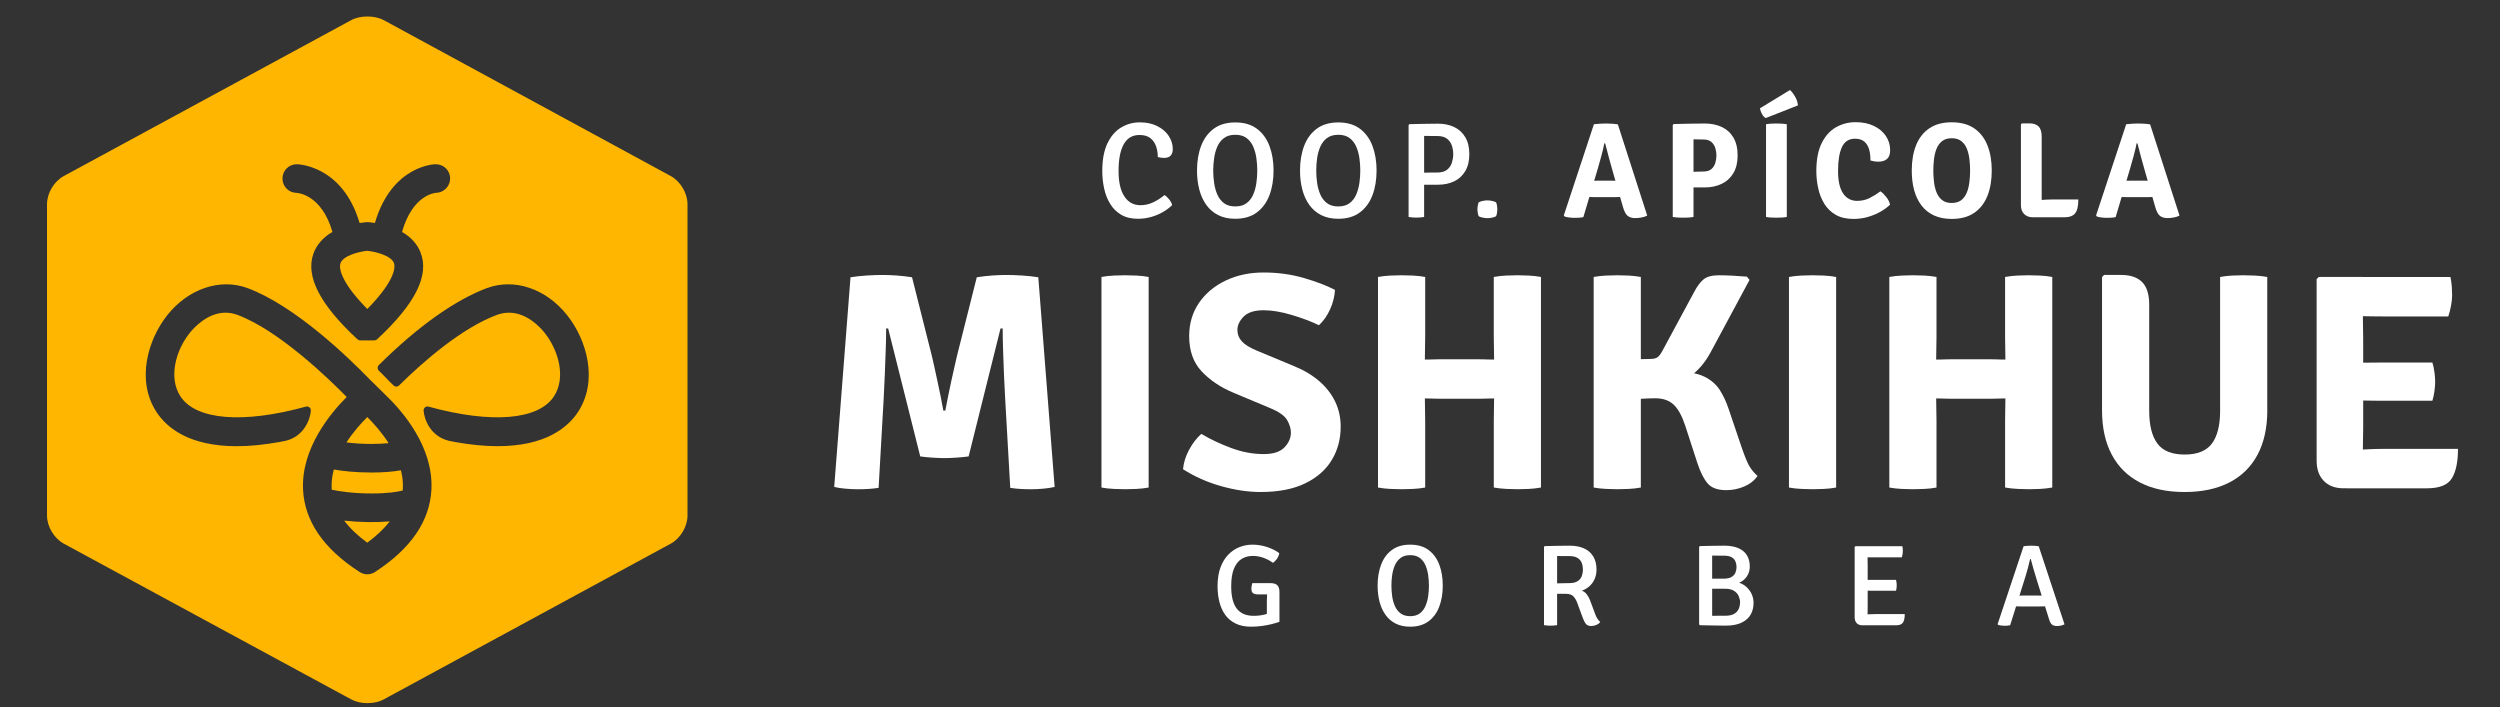 <?xml version="1.0" encoding="utf-8"?>
<!-- Generator: Adobe Illustrator 16.0.0, SVG Export Plug-In . SVG Version: 6.00 Build 0)  -->
<!DOCTYPE svg PUBLIC "-//W3C//DTD SVG 1.1//EN" "http://www.w3.org/Graphics/SVG/1.1/DTD/svg11.dtd">
<svg version="1.1" id="Capa_1" xmlns="http://www.w3.org/2000/svg" xmlns:xlink="http://www.w3.org/1999/xlink" x="0px" y="0px"
	 width="205px" height="58px" viewBox="0 0 205 58" enable-background="new 0 0 205 58" xml:space="preserve">
<rect x="0" y="0" width="205" height="58" fill="#333333" stroke="none"/>
<g>
	<path fill="#FFB600" d="M28.41,36.277c0.645,0.084,1.33,0.125,2.042,0.125c0.541,0,1.014-0.021,1.415-0.065
		c-0.557-0.869-1.216-1.607-1.749-2.139C29.654,34.659,28.985,35.391,28.41,36.277z M27.375,38.498
		c-0.148,0.546-0.205,1.054-0.178,1.547c0,0.037,0.002,0.075,0.006,0.112c0.637,0.133,1.764,0.307,3.269,0.307
		c1.336,0,2.126-0.132,2.546-0.241c0.008-0.061,0.012-0.122,0.016-0.182c0.026-0.471-0.028-0.968-0.157-1.477
		c-0.686,0.122-1.497,0.183-2.424,0.183C29.112,38.747,28.074,38.623,27.375,38.498z M28.224,42.692
		c0.466,0.621,1.101,1.227,1.89,1.809c0.762-0.559,1.379-1.145,1.848-1.747C30.773,42.852,29.428,42.826,28.224,42.692z
		 M55.004,14.437L31.451,1.643c-0.728-0.387-1.916-0.389-2.646,0.006L5.223,14.441c-0.793,0.431-1.368,1.4-1.368,2.303v25.528
		c0,0.901,0.573,1.869,1.37,2.304l23.582,12.778c0.367,0.197,0.822,0.303,1.326,0.303c0.499,0,0.959-0.104,1.326-0.303
		l23.549-12.778c0.791-0.432,1.367-1.402,1.367-2.302v-25.53C56.375,15.845,55.801,14.875,55.004,14.437z M24.328,13.467
		c0.064,0,3.751,0.056,5.158,4.816c0.238-0.032,0.421-0.05,0.508-0.059c0.01-0.001,0.114-0.011,0.124-0.011
		c0.038,0,0.284,0.014,0.625,0.069c1.393-4.76,4.939-4.816,4.975-4.816h0.002c0.668,0,1.181,0.507,1.191,1.152
		c0.011,0.638-0.501,1.175-1.144,1.194c-0.074,0.004-1.926,0.129-2.8,3.209c0.737,0.424,1.248,0.99,1.521,1.686
		c0.734,1.879-0.432,4.208-3.568,7.118c-0.06,0.056-0.137,0.086-0.219,0.086H29.53c-0.079,0-0.157-0.03-0.216-0.086
		c-3.092-2.864-4.271-5.166-3.613-7.032c0.268-0.732,0.789-1.328,1.559-1.775c-0.889-3.089-2.875-3.203-2.961-3.205
		c-0.309-0.007-0.602-0.135-0.815-0.361c-0.216-0.227-0.329-0.523-0.321-0.838C23.17,13.984,23.695,13.467,24.328,13.467z
		 M35.376,40.158c-0.132,2.561-1.676,4.82-4.589,6.721c-0.183,0.136-0.427,0.215-0.67,0.215c-0.229,0-0.457-0.072-0.664-0.213
		c-2.926-1.893-4.477-4.155-4.602-6.724c-0.168-3.404,2.285-6.314,3.58-7.603c-1.479-1.51-5.555-5.454-8.939-6.726
		c-0.333-0.126-0.67-0.188-1.003-0.188c-1.491,0-2.618,1.267-2.927,1.656c-1.147,1.425-1.773,3.674-0.76,5.215
		c1.276,1.933,5.129,2.249,10.287,0.831c0.102-0.027,0.207-0.005,0.285,0.061c0.081,0.065,0.123,0.166,0.116,0.27
		c-0.05,0.7-0.548,2.119-2.089,2.478l-0.209,0.039c-0.002,0.001-0.078,0.015-0.08,0.016c-0.061,0.011-0.123,0.021-0.182,0.038
		c-1.303,0.231-2.472,0.346-3.503,0.346c-3.926,0-5.747-1.518-6.583-2.787c-1.699-2.579-0.734-5.938,0.879-7.968
		c1.742-2.176,4.346-3.047,6.598-2.203c3.906,1.469,8.268,5.695,9.994,7.477c0.009,0.006,0.017,0.015,0.023,0.022l1.224,1.204
		C33.063,33.761,35.555,36.681,35.376,40.158z M47.385,33.8c-0.845,1.271-2.674,2.787-6.591,2.787c-1.039,0-2.205-0.114-3.47-0.338
		c-0.08-0.022-0.127-0.028-0.17-0.037c-0.134-0.022-0.223-0.041-0.313-0.059c-1.556-0.359-2.056-1.78-2.105-2.479
		c-0.01-0.104,0.033-0.205,0.114-0.271s0.187-0.089,0.286-0.061c5.159,1.418,9.007,1.103,10.282-0.831
		c1.014-1.533,0.388-3.783-0.753-5.215c-0.398-0.498-1.482-1.656-2.929-1.656c-0.336,0-0.675,0.064-1.011,0.188
		c-2.859,1.079-5.931,3.739-8.005,5.78c-0.122,0.119-0.317,0.123-0.44,0.006c-0.229-0.211-0.437-0.426-0.641-0.641
		c-0.188-0.195-0.373-0.388-0.572-0.573c-0.064-0.059-0.098-0.143-0.102-0.229c-0.002-0.086,0.031-0.17,0.094-0.231
		c3.168-3.142,6.227-5.324,8.846-6.309c2.257-0.844,4.859,0.027,6.592,2.203C48.118,27.863,49.084,31.223,47.385,33.8z
		 M32.311,21.582c-0.227-0.632-1.559-0.954-2.193-1.015c-0.637,0.057-1.969,0.374-2.203,1.025c-0.067,0.188-0.268,1.238,2.204,3.747
		C32.584,22.832,32.379,21.773,32.311,21.582z"/>
	<g>
		<g>
			<path fill="#FFFFFF" d="M69.742,22.736c0.406-0.066,0.852-0.115,1.341-0.145c0.487-0.03,0.909-0.044,1.263-0.044
				c0.346,0,0.736,0.014,1.17,0.044c0.436,0.03,0.857,0.078,1.271,0.145l1.618,6.422c0.043,0.16,0.103,0.426,0.183,0.796
				c0.081,0.371,0.171,0.785,0.271,1.245c0.102,0.459,0.197,0.91,0.284,1.353c0.09,0.442,0.159,0.815,0.211,1.118h0.162
				c0.053-0.303,0.123-0.676,0.217-1.118c0.092-0.442,0.186-0.894,0.283-1.353c0.098-0.46,0.189-0.874,0.279-1.245
				c0.088-0.371,0.148-0.636,0.183-0.796l1.618-6.422c0.412-0.066,0.835-0.115,1.27-0.145c0.435-0.03,0.824-0.044,1.169-0.044
				s0.763,0.014,1.251,0.044c0.488,0.03,0.941,0.078,1.354,0.145l1.34,17.192c-0.277,0.067-0.596,0.116-0.955,0.145
				c-0.357,0.03-0.692,0.045-1.004,0.045c-0.287,0-0.572-0.009-0.854-0.025c-0.282-0.018-0.558-0.046-0.827-0.089l-0.418-7.344
				c-0.033-0.581-0.064-1.211-0.094-1.89s-0.055-1.353-0.075-2.022c-0.022-0.67-0.033-1.275-0.033-1.814h-0.177l-2.615,10.492
				c-0.288,0.042-0.625,0.076-1.012,0.101c-0.388,0.025-0.717,0.037-0.986,0.037c-0.252,0-0.574-0.012-0.961-0.037
				c-0.388-0.024-0.725-0.059-1.01-0.101l-2.631-10.492h-0.164c0,0.54-0.012,1.145-0.038,1.814c-0.024,0.669-0.05,1.343-0.075,2.022
				s-0.055,1.309-0.089,1.89l-0.416,7.344c-0.279,0.043-0.558,0.071-0.834,0.089c-0.279,0.017-0.565,0.025-0.86,0.025
				c-0.311,0-0.646-0.015-1.006-0.045c-0.357-0.028-0.672-0.077-0.941-0.145L69.742,22.736z"/>
			<path fill="#FFFFFF" d="M90.32,22.711c0.304-0.059,0.643-0.097,1.018-0.115c0.375-0.016,0.681-0.024,0.916-0.024
				c0.262,0,0.572,0.008,0.931,0.024c0.356,0.018,0.692,0.056,1.004,0.115v17.266c-0.312,0.06-0.647,0.097-1.004,0.114
				c-0.358,0.017-0.669,0.025-0.931,0.025c-0.235,0-0.541-0.009-0.916-0.025c-0.375-0.018-0.714-0.055-1.018-0.114V22.711z"/>
			<path fill="#FFFFFF" d="M97.008,38.474c0.05-0.547,0.221-1.087,0.512-1.618c0.29-0.53,0.622-0.956,0.992-1.276
				c0.716,0.43,1.525,0.813,2.427,1.149c0.901,0.339,1.798,0.506,2.691,0.506c0.775,0,1.34-0.183,1.695-0.55
				c0.354-0.366,0.529-0.772,0.529-1.219c0-0.321-0.103-0.659-0.309-1.019c-0.207-0.357-0.668-0.684-1.385-0.979l-3.046-1.277
				c-1.045-0.439-1.906-1.02-2.584-1.744c-0.679-0.725-1.018-1.686-1.018-2.883c0-1.036,0.269-1.946,0.807-2.729
				c0.541-0.784,1.272-1.395,2.194-1.833c0.923-0.438,1.953-0.657,3.092-0.657c1.179,0,2.287,0.152,3.323,0.455
				c1.038,0.303,1.884,0.628,2.541,0.973c-0.034,0.548-0.168,1.081-0.405,1.6c-0.235,0.518-0.538,0.95-0.91,1.295
				c-0.647-0.312-1.398-0.594-2.249-0.847c-0.851-0.253-1.614-0.38-2.289-0.38c-0.749,0-1.295,0.173-1.636,0.519
				c-0.341,0.346-0.513,0.712-0.513,1.1c0,0.354,0.121,0.663,0.361,0.929c0.239,0.266,0.643,0.516,1.207,0.752l3.097,1.29
				c0.8,0.328,1.485,0.739,2.054,1.231c0.569,0.493,1.003,1.054,1.303,1.682c0.299,0.628,0.447,1.309,0.447,2.042
				c0,1.011-0.241,1.921-0.727,2.729c-0.484,0.81-1.213,1.449-2.187,1.922c-0.973,0.472-2.193,0.708-3.659,0.708
				c-1.029,0-2.113-0.163-3.256-0.487C98.968,39.533,97.934,39.071,97.008,38.474z"/>
			<path fill="#FFFFFF" d="M116.865,39.978c-0.313,0.06-0.647,0.097-1.006,0.114c-0.357,0.017-0.666,0.025-0.929,0.025
				c-0.235,0-0.54-0.009-0.91-0.025c-0.369-0.018-0.711-0.055-1.024-0.114V22.711c0.313-0.059,0.655-0.097,1.024-0.115
				c0.37-0.016,0.675-0.024,0.91-0.024c0.263,0,0.571,0.008,0.929,0.024c0.358,0.018,0.693,0.056,1.006,0.115v4.904
				c0,0.354-0.004,0.668-0.013,0.942s-0.013,0.583-0.013,0.929v3.186c0,0.337,0.004,0.644,0.013,0.923
				c0.009,0.278,0.013,0.595,0.013,0.948V39.978z M118.129,32.697c-0.109,0-0.245-0.001-0.404-0.006
				c-0.16-0.004-0.317-0.009-0.474-0.013c-0.157-0.005-0.293-0.007-0.411-0.007c-0.379,0-0.764,0.004-1.157,0.013
				c-0.391,0.009-0.776,0.013-1.156,0.013v-3.236c0.38,0,0.766,0.004,1.156,0.012c0.394,0.009,0.778,0.013,1.157,0.013
				c0.118,0,0.254-0.001,0.411-0.006c0.156-0.005,0.313-0.009,0.474-0.013c0.159-0.004,0.295-0.006,0.404-0.006h3.109
				c0.118,0,0.256,0.002,0.411,0.006c0.156,0.004,0.312,0.008,0.468,0.013c0.156,0.004,0.288,0.006,0.398,0.006
				c0.379,0,0.767-0.004,1.163-0.013c0.395-0.008,0.783-0.012,1.163-0.012v3.236c-0.38,0-0.769-0.004-1.163-0.013
				c-0.396-0.009-0.784-0.013-1.163-0.013c-0.11,0-0.242,0.002-0.398,0.007c-0.156,0.004-0.312,0.009-0.468,0.013
				c-0.155,0.005-0.293,0.006-0.411,0.006H118.129z M122.49,34.543c0-0.354,0.005-0.67,0.013-0.948
				c0.009-0.279,0.013-0.586,0.013-0.923v-3.186c0-0.345-0.004-0.655-0.013-0.929c-0.008-0.274-0.013-0.588-0.013-0.942v-4.904
				c0.32-0.059,0.657-0.097,1.012-0.115c0.354-0.016,0.661-0.024,0.922-0.024c0.245,0,0.552,0.008,0.924,0.024
				c0.37,0.018,0.707,0.056,1.011,0.115v17.266c-0.33,0.06-0.658,0.097-0.986,0.114c-0.329,0.017-0.633,0.025-0.91,0.025
				c-0.262,0-0.573-0.009-0.936-0.025c-0.361-0.018-0.707-0.055-1.036-0.114V34.543z"/>
			<path fill="#FFFFFF" d="M130.681,22.711c0.312-0.059,0.653-0.097,1.022-0.115c0.371-0.016,0.676-0.024,0.911-0.024
				c0.262,0,0.571,0.008,0.929,0.024c0.358,0.018,0.693,0.056,1.005,0.115v17.266c-0.312,0.06-0.646,0.097-1.005,0.114
				c-0.357,0.017-0.667,0.025-0.929,0.025c-0.235,0-0.54-0.009-0.911-0.025c-0.369-0.018-0.711-0.055-1.022-0.114V22.711z
				 M138.922,23.938c0.245-0.463,0.501-0.807,0.771-1.03c0.271-0.223,0.688-0.335,1.253-0.335c0.311,0,0.677,0.01,1.099,0.031
				c0.422,0.021,0.821,0.049,1.202,0.082l0.215,0.266l-3.173,5.902c-0.464,0.877-1.057,1.565-1.776,2.066
				c-0.722,0.502-1.675,0.754-2.863,0.754h-3.059V29.5c0.446-0.017,0.899-0.03,1.357-0.038c0.46-0.008,0.909-0.017,1.347-0.026
				c0.313,0,0.533-0.057,0.665-0.171c0.13-0.113,0.278-0.334,0.447-0.663L138.922,23.938z M144.117,39.03
				c-0.253,0.369-0.615,0.656-1.086,0.86c-0.473,0.201-0.966,0.302-1.479,0.302c-0.701,0-1.208-0.183-1.524-0.55
				c-0.315-0.365-0.596-0.92-0.84-1.661l-0.999-3.072c-0.27-0.818-0.589-1.396-0.96-1.738s-0.868-0.512-1.492-0.512
				c-0.362,0-0.814,0.017-1.357,0.051c-0.544,0.034-1.141,0.085-1.789,0.151v-2.377h4.929c0.943,0,1.688,0.133,2.23,0.398
				c0.545,0.266,0.964,0.627,1.26,1.081c0.293,0.455,0.538,0.974,0.732,1.556l1.087,3.209c0.245,0.709,0.448,1.203,0.612,1.485
				C143.605,38.497,143.83,38.77,144.117,39.03z"/>
			<path fill="#FFFFFF" d="M146.695,22.711c0.303-0.059,0.643-0.097,1.017-0.115c0.377-0.016,0.682-0.024,0.918-0.024
				c0.261,0,0.57,0.008,0.928,0.024c0.359,0.018,0.694,0.056,1.005,0.115v17.266c-0.311,0.06-0.646,0.097-1.005,0.114
				c-0.357,0.017-0.667,0.025-0.928,0.025c-0.236,0-0.541-0.009-0.918-0.025c-0.374-0.018-0.714-0.055-1.017-0.114V22.711z"/>
			<path fill="#FFFFFF" d="M158.793,39.978c-0.313,0.06-0.647,0.097-1.006,0.114c-0.358,0.017-0.668,0.025-0.93,0.025
				c-0.234,0-0.539-0.009-0.91-0.025c-0.371-0.018-0.711-0.055-1.023-0.114V22.711c0.313-0.059,0.652-0.097,1.023-0.115
				c0.371-0.016,0.676-0.024,0.91-0.024c0.262,0,0.571,0.008,0.93,0.024c0.358,0.018,0.692,0.056,1.006,0.115v4.904
				c0,0.354-0.005,0.668-0.014,0.942s-0.013,0.583-0.013,0.929v3.186c0,0.337,0.004,0.644,0.013,0.923
				c0.009,0.278,0.014,0.595,0.014,0.948V39.978z M160.056,32.697c-0.109,0-0.244-0.001-0.403-0.006
				c-0.161-0.004-0.318-0.009-0.475-0.013c-0.156-0.005-0.293-0.007-0.411-0.007c-0.379,0-0.765,0.004-1.156,0.013
				s-0.777,0.013-1.157,0.013v-3.236c0.38,0,0.766,0.004,1.157,0.012c0.392,0.009,0.777,0.013,1.156,0.013
				c0.118,0,0.255-0.001,0.411-0.006c0.156-0.005,0.313-0.009,0.475-0.013c0.159-0.004,0.294-0.006,0.403-0.006h3.11
				c0.117,0,0.255,0.002,0.41,0.006c0.157,0.004,0.313,0.008,0.468,0.013c0.155,0.004,0.289,0.006,0.398,0.006
				c0.379,0,0.767-0.004,1.163-0.013c0.396-0.008,0.783-0.012,1.162-0.012v3.236c-0.379,0-0.767-0.004-1.162-0.013
				c-0.396-0.009-0.784-0.013-1.163-0.013c-0.109,0-0.243,0.002-0.398,0.007c-0.155,0.004-0.311,0.009-0.468,0.013
				c-0.155,0.005-0.293,0.006-0.41,0.006H160.056z M164.417,34.543c0-0.354,0.004-0.67,0.013-0.948
				c0.009-0.279,0.013-0.586,0.013-0.923v-3.186c0-0.345-0.004-0.655-0.013-0.929s-0.013-0.588-0.013-0.942v-4.904
				c0.32-0.059,0.657-0.097,1.012-0.115c0.354-0.016,0.66-0.024,0.923-0.024c0.243,0,0.552,0.008,0.923,0.024
				c0.371,0.018,0.707,0.056,1.011,0.115v17.266c-0.329,0.06-0.657,0.097-0.985,0.114c-0.329,0.017-0.633,0.025-0.911,0.025
				c-0.261,0-0.573-0.009-0.935-0.025c-0.363-0.018-0.708-0.055-1.037-0.114V34.543z"/>
			<path fill="#FFFFFF" d="M185.918,33.646c0,1.424-0.265,2.635-0.796,3.634c-0.53,0.998-1.302,1.76-2.313,2.281
				c-1.012,0.522-2.238,0.784-3.679,0.784c-1.434,0-2.653-0.262-3.66-0.784c-1.008-0.521-1.776-1.283-2.306-2.281
				c-0.532-0.999-0.797-2.21-0.797-3.634V22.725l0.164-0.178h1.415c0.75,0,1.319,0.194,1.707,0.582
				c0.388,0.388,0.582,1.01,0.582,1.87v8.685c0,1.188,0.223,2.083,0.67,2.685c0.446,0.604,1.191,0.904,2.236,0.904
				c1.046,0,1.79-0.301,2.238-0.904c0.445-0.602,0.67-1.496,0.67-2.685V22.711c0.319-0.059,0.649-0.097,0.986-0.115
				c0.336-0.016,0.635-0.024,0.896-0.024c0.244,0,0.559,0.008,0.942,0.024c0.383,0.018,0.73,0.056,1.042,0.115V33.646z"/>
			<path fill="#FFFFFF" d="M189.964,22.888l0.177-0.177h3.614v3.172c0,0.354,0.005,0.666,0.012,0.936
				c0.009,0.269,0.014,0.577,0.014,0.923v7.356c0,0.313-0.005,0.599-0.014,0.859c-0.007,0.262-0.012,0.557-0.012,0.885v3.198h-1.579
				c-0.692,0-1.233-0.202-1.625-0.606s-0.587-0.956-0.587-1.657V22.888z M200.936,22.711c0.059,0.286,0.096,0.557,0.113,0.809
				c0.017,0.252,0.025,0.489,0.025,0.708c0,0.22-0.027,0.487-0.082,0.803s-0.134,0.621-0.234,0.917h-5.283
				c-0.211,0-0.503-0.002-0.879-0.007c-0.375-0.004-0.759-0.01-1.15-0.019c-0.392-0.009-0.723-0.017-0.992-0.025v-3.185H200.936z
				 M199.455,29.727c0.076,0.236,0.134,0.503,0.171,0.802c0.038,0.3,0.057,0.555,0.057,0.766c0,0.22-0.019,0.474-0.057,0.765
				c-0.037,0.291-0.095,0.559-0.171,0.803h-3.98c-0.211,0-0.503-0.001-0.879-0.007c-0.375-0.003-0.759-0.01-1.15-0.019
				s-0.723-0.013-0.992-0.013v-3.059c0.27-0.008,0.601-0.014,0.992-0.019s0.775-0.009,1.15-0.013
				c0.376-0.004,0.668-0.006,0.879-0.006H199.455z M201.555,36.806c0,1.07-0.17,1.876-0.506,2.42
				c-0.337,0.544-1.016,0.815-2.036,0.815h-6.56v-3.109c0.522-0.025,1.026-0.053,1.511-0.082s1.029-0.044,1.637-0.044H201.555z"/>
		</g>
		<g>
			<g>
				<path fill="#FFFFFF" d="M94.938,12.877c0.005-0.286-0.04-0.568-0.128-0.846c-0.089-0.278-0.242-0.509-0.461-0.69
					c-0.221-0.181-0.523-0.272-0.913-0.272c-0.571,0-1.001,0.25-1.285,0.753c-0.287,0.502-0.429,1.238-0.429,2.206
					c0,0.902,0.157,1.594,0.475,2.075c0.317,0.483,0.759,0.724,1.322,0.724c0.353,0,0.691-0.075,1.018-0.225
					c0.326-0.151,0.646-0.354,0.957-0.61c0.135,0.089,0.262,0.211,0.385,0.367c0.123,0.156,0.202,0.308,0.239,0.457
					c-0.204,0.204-0.452,0.391-0.743,0.562c-0.291,0.171-0.613,0.307-0.965,0.408c-0.354,0.102-0.72,0.153-1.102,0.153
					c-0.542,0-0.998-0.11-1.372-0.331c-0.373-0.221-0.675-0.517-0.901-0.89c-0.229-0.374-0.394-0.794-0.495-1.261
					c-0.103-0.468-0.153-0.946-0.153-1.436c0-0.924,0.141-1.679,0.422-2.267c0.283-0.588,0.657-1.022,1.125-1.302
					c0.467-0.28,0.978-0.42,1.529-0.42c0.554,0,1.033,0.103,1.439,0.309c0.406,0.207,0.719,0.476,0.938,0.81s0.329,0.694,0.329,1.08
					c0,0.222-0.058,0.397-0.171,0.525s-0.295,0.192-0.547,0.192c-0.097,0-0.184-0.006-0.259-0.019
					C95.115,12.917,95.031,12.899,94.938,12.877z"/>
				<path fill="#FFFFFF" d="M98.154,13.984c0-0.756,0.114-1.432,0.34-2.026c0.227-0.593,0.571-1.061,1.035-1.405
					c0.463-0.342,1.051-0.514,1.765-0.514c0.715,0,1.306,0.172,1.769,0.517c0.465,0.346,0.808,0.816,1.032,1.411
					c0.225,0.596,0.337,1.268,0.337,2.017c0,0.757-0.114,1.432-0.34,2.028c-0.227,0.596-0.571,1.066-1.035,1.411
					c-0.465,0.345-1.051,0.517-1.763,0.517c-0.538,0-1.005-0.099-1.396-0.298c-0.395-0.198-0.721-0.476-0.978-0.834
					c-0.258-0.358-0.45-0.778-0.576-1.258C98.218,15.07,98.154,14.547,98.154,13.984z M99.483,13.984
					c0,0.331,0.025,0.668,0.075,1.012c0.047,0.345,0.135,0.665,0.264,0.958c0.127,0.293,0.309,0.528,0.547,0.707
					c0.237,0.178,0.545,0.267,0.925,0.267c0.378,0,0.686-0.088,0.923-0.267c0.238-0.178,0.42-0.413,0.545-0.707
					c0.127-0.293,0.214-0.612,0.262-0.958c0.049-0.344,0.072-0.682,0.072-1.012c0-0.33-0.023-0.667-0.072-1.01
					c-0.048-0.343-0.135-0.66-0.262-0.952c-0.125-0.291-0.307-0.525-0.545-0.703c-0.237-0.178-0.545-0.267-0.923-0.267
					c-0.38,0-0.688,0.089-0.925,0.267c-0.238,0.178-0.42,0.412-0.547,0.703c-0.129,0.292-0.217,0.609-0.264,0.952
					C99.509,13.317,99.483,13.654,99.483,13.984z"/>
				<path fill="#FFFFFF" d="M106.602,13.984c0-0.756,0.113-1.432,0.339-2.026c0.226-0.593,0.571-1.061,1.036-1.405
					c0.463-0.342,1.051-0.514,1.763-0.514c0.716,0,1.307,0.172,1.771,0.517c0.463,0.346,0.808,0.816,1.031,1.411
					c0.225,0.596,0.337,1.268,0.337,2.017c0,0.757-0.113,1.432-0.339,2.028c-0.227,0.596-0.571,1.066-1.036,1.411
					c-0.464,0.345-1.052,0.517-1.764,0.517c-0.538,0-1.004-0.099-1.396-0.298c-0.393-0.198-0.719-0.476-0.977-0.834
					c-0.257-0.358-0.45-0.778-0.575-1.258C106.665,15.07,106.602,14.547,106.602,13.984z M107.932,13.984
					c0,0.331,0.023,0.668,0.072,1.012c0.048,0.345,0.137,0.665,0.264,0.958c0.129,0.293,0.311,0.528,0.548,0.707
					c0.238,0.178,0.546,0.267,0.924,0.267s0.687-0.088,0.924-0.267s0.42-0.413,0.546-0.707c0.126-0.293,0.213-0.612,0.262-0.958
					c0.048-0.344,0.072-0.682,0.072-1.012c0-0.33-0.024-0.667-0.072-1.01c-0.049-0.343-0.136-0.66-0.262-0.952
					c-0.126-0.291-0.309-0.525-0.546-0.703s-0.546-0.267-0.924-0.267s-0.686,0.089-0.924,0.267
					c-0.237,0.178-0.419,0.412-0.548,0.703c-0.127,0.292-0.216,0.609-0.264,0.952C107.955,13.317,107.932,13.654,107.932,13.984z"/>
				<path fill="#FFFFFF" d="M120.484,12.642c0,0.55-0.109,1.011-0.329,1.383c-0.218,0.373-0.521,0.653-0.909,0.841
					c-0.388,0.187-0.834,0.281-1.338,0.281h-1.664v-0.973c0.118-0.004,0.287-0.009,0.504-0.014c0.217-0.006,0.43-0.009,0.641-0.012
					c0.209-0.001,0.365-0.002,0.469-0.002c0.356,0,0.629-0.08,0.818-0.239c0.189-0.16,0.318-0.356,0.387-0.59
					c0.068-0.233,0.103-0.458,0.103-0.674c0-0.218-0.034-0.442-0.103-0.672c-0.068-0.23-0.197-0.424-0.387-0.582
					c-0.189-0.157-0.462-0.236-0.818-0.236c-0.151,0-0.326,0-0.52-0.003c-0.195-0.001-0.382-0.004-0.56-0.007v6.649
					c-0.101,0.019-0.208,0.031-0.323,0.039c-0.114,0.007-0.222,0.011-0.322,0.011c-0.086,0-0.188-0.003-0.306-0.011
					c-0.119-0.008-0.227-0.021-0.323-0.039v-7.54l0.072-0.072c0.431-0.008,0.831-0.016,1.202-0.025
					c0.37-0.009,0.747-0.014,1.13-0.014c0.5,0,0.944,0.092,1.332,0.275c0.388,0.185,0.692,0.461,0.912,0.833
					C120.373,11.617,120.484,12.083,120.484,12.642z"/>
				<path fill="#FFFFFF" d="M121.146,17.161c0-0.067,0.01-0.162,0.028-0.284c0.018-0.123,0.046-0.219,0.083-0.29
					c0.081-0.045,0.19-0.082,0.326-0.111c0.135-0.03,0.262-0.045,0.381-0.045c0.118,0,0.248,0.015,0.389,0.045
					c0.142,0.029,0.249,0.065,0.323,0.111c0.037,0.07,0.064,0.167,0.081,0.29c0.017,0.122,0.025,0.217,0.025,0.284
					s-0.009,0.161-0.025,0.281c-0.017,0.121-0.044,0.218-0.081,0.292c-0.07,0.045-0.178,0.082-0.319,0.112
					c-0.144,0.029-0.274,0.044-0.393,0.044c-0.119,0-0.246-0.015-0.381-0.044c-0.136-0.03-0.245-0.067-0.326-0.112
					c-0.037-0.074-0.065-0.171-0.083-0.292C121.156,17.322,121.146,17.228,121.146,17.161z"/>
				<path fill="#FFFFFF" d="M130.701,10.188c0.136-0.019,0.3-0.032,0.489-0.044c0.189-0.011,0.354-0.017,0.494-0.017
					c0.137,0,0.302,0.005,0.493,0.017c0.19,0.012,0.354,0.03,0.487,0.056l2.408,7.478c-0.118,0.067-0.27,0.118-0.456,0.153
					c-0.186,0.035-0.359,0.053-0.522,0.053c-0.268,0-0.478-0.063-0.629-0.187c-0.152-0.124-0.28-0.368-0.384-0.731l-0.852-2.965
					c-0.089-0.316-0.19-0.679-0.304-1.092c-0.112-0.411-0.214-0.797-0.302-1.156h-0.068c-0.055,0.3-0.136,0.644-0.242,1.032
					c-0.105,0.387-0.201,0.726-0.285,1.015l-1.191,4.001c-0.104,0.026-0.218,0.043-0.339,0.05c-0.123,0.008-0.25,0.012-0.379,0.012
					c-0.13,0-0.274-0.01-0.434-0.028c-0.16-0.018-0.29-0.046-0.39-0.083l-0.062-0.089L130.701,10.188z M130.801,16.165
					c-0.052,0-0.115,0-0.189-0.003c-0.075-0.001-0.148-0.003-0.221-0.006c-0.072-0.001-0.135-0.003-0.186-0.003h-0.885l0.522-1.329
					h0.773c0.052,0,0.114-0.001,0.185-0.003c0.07-0.002,0.141-0.003,0.211-0.005c0.07-0.002,0.129-0.003,0.179-0.003h0.852
					c0.051,0,0.112,0.001,0.183,0.003c0.07,0.001,0.14,0.003,0.212,0.005c0.07,0.002,0.132,0.003,0.184,0.003h0.801l0.428,1.329
					h-0.879c-0.051,0-0.114,0.001-0.189,0.003c-0.074,0.003-0.146,0.004-0.219,0.006c-0.072,0.002-0.135,0.003-0.186,0.003H130.801z
					"/>
				<path fill="#FFFFFF" d="M142.485,12.749c0,0.575-0.116,1.058-0.348,1.447c-0.231,0.389-0.552,0.683-0.956,0.878
					c-0.407,0.197-0.872,0.295-1.395,0.295h-1.636v-1.252c0.103-0.007,0.26-0.015,0.466-0.021c0.208-0.008,0.414-0.015,0.615-0.02
					c0.203-0.005,0.343-0.009,0.421-0.009c0.309,0,0.541-0.071,0.696-0.214s0.261-0.317,0.316-0.523
					c0.056-0.206,0.084-0.399,0.084-0.581c0-0.181-0.028-0.374-0.084-0.576s-0.161-0.375-0.316-0.521
					c-0.155-0.144-0.388-0.216-0.696-0.216c-0.118,0-0.241-0.002-0.368-0.003c-0.126-0.001-0.265-0.004-0.416-0.009v6.366
					c-0.138,0.026-0.285,0.042-0.443,0.05c-0.157,0.008-0.294,0.011-0.408,0.011c-0.104,0-0.238-0.003-0.4-0.011
					c-0.164-0.008-0.314-0.024-0.451-0.05v-7.545l0.078-0.074c0.467-0.01,0.904-0.021,1.31-0.029
					c0.407-0.01,0.817-0.014,1.233-0.014c0.522,0,0.987,0.094,1.395,0.283c0.404,0.189,0.725,0.478,0.956,0.866
					S142.485,12.155,142.485,12.749z"/>
				<path fill="#FFFFFF" d="M146.775,7.384c0.134,0.104,0.271,0.28,0.415,0.526s0.223,0.491,0.241,0.731l-2.643,1.041
					c-0.119-0.063-0.223-0.176-0.309-0.339c-0.087-0.164-0.142-0.317-0.164-0.462L146.775,7.384z M144.815,10.188
					c0.135-0.026,0.284-0.042,0.449-0.049c0.164-0.008,0.3-0.011,0.402-0.011c0.115,0,0.252,0.003,0.41,0.011
					c0.157,0.007,0.305,0.023,0.442,0.049v7.602c-0.138,0.026-0.285,0.042-0.442,0.05c-0.158,0.008-0.295,0.011-0.41,0.011
					c-0.103,0-0.238-0.003-0.402-0.011c-0.165-0.008-0.314-0.024-0.449-0.05V10.188z"/>
				<path fill="#FFFFFF" d="M153.375,13.16c0.007-0.304-0.025-0.592-0.095-0.865c-0.07-0.273-0.199-0.495-0.384-0.665
					c-0.186-0.171-0.449-0.256-0.79-0.256c-0.495,0-0.849,0.226-1.063,0.679c-0.215,0.453-0.322,1.111-0.322,1.975
					c0,0.809,0.137,1.418,0.411,1.828c0.275,0.41,0.661,0.615,1.157,0.615c0.379,0,0.725-0.081,1.038-0.242
					c0.314-0.162,0.604-0.342,0.871-0.542c0.163,0.111,0.325,0.271,0.487,0.481c0.161,0.209,0.261,0.414,0.298,0.615
					c-0.213,0.208-0.476,0.401-0.788,0.579c-0.313,0.178-0.659,0.321-1.036,0.429c-0.376,0.108-0.769,0.161-1.176,0.161
					c-0.579,0-1.063-0.113-1.456-0.339c-0.39-0.226-0.702-0.529-0.935-0.907c-0.23-0.378-0.398-0.802-0.499-1.269
					c-0.103-0.467-0.153-0.94-0.153-1.418c0-0.932,0.146-1.692,0.439-2.282c0.292-0.59,0.684-1.023,1.173-1.302
					c0.49-0.277,1.027-0.417,1.608-0.417c0.571,0,1.069,0.103,1.494,0.306c0.425,0.205,0.754,0.479,0.987,0.826
					c0.234,0.347,0.352,0.736,0.352,1.167c0,0.326-0.085,0.565-0.254,0.715s-0.407,0.225-0.715,0.225
					c-0.121,0-0.234-0.009-0.336-0.027C153.586,13.208,153.481,13.187,153.375,13.16z"/>
				<path fill="#FFFFFF" d="M156.764,13.984c0-0.79,0.118-1.482,0.355-2.076c0.237-0.592,0.598-1.055,1.082-1.384
					c0.484-0.331,1.098-0.496,1.84-0.496c0.748,0,1.365,0.167,1.85,0.5c0.484,0.334,0.843,0.797,1.079,1.391
					c0.235,0.594,0.354,1.282,0.354,2.064c0,0.791-0.119,1.483-0.355,2.078c-0.238,0.595-0.6,1.059-1.084,1.392
					c-0.483,0.332-1.099,0.498-1.843,0.498c-0.561,0-1.047-0.096-1.458-0.287c-0.412-0.19-0.753-0.462-1.021-0.815
					c-0.271-0.352-0.471-0.771-0.603-1.258C156.829,15.106,156.764,14.57,156.764,13.984z M158.532,13.984
					c0,0.3,0.018,0.606,0.054,0.918c0.034,0.312,0.104,0.599,0.205,0.862c0.103,0.264,0.254,0.476,0.454,0.637
					c0.2,0.162,0.465,0.242,0.796,0.242c0.33,0,0.596-0.08,0.795-0.242c0.201-0.162,0.352-0.373,0.454-0.637
					c0.102-0.264,0.169-0.55,0.205-0.862c0.036-0.312,0.054-0.618,0.054-0.918c0-0.301-0.018-0.605-0.054-0.915
					c-0.036-0.31-0.104-0.596-0.205-0.858c-0.103-0.261-0.253-0.472-0.454-0.634c-0.199-0.162-0.465-0.241-0.795-0.241
					c-0.331,0-0.596,0.08-0.796,0.241c-0.2,0.162-0.352,0.373-0.454,0.634c-0.102,0.262-0.171,0.548-0.205,0.858
					C158.55,13.378,158.532,13.683,158.532,13.984z"/>
				<path fill="#FFFFFF" d="M167.419,17.818h-0.717c-0.303,0-0.541-0.088-0.719-0.264c-0.179-0.176-0.267-0.42-0.267-0.732v-6.626
					l0.077-0.079h0.623c0.331,0,0.58,0.085,0.749,0.256c0.169,0.171,0.253,0.445,0.253,0.824V17.818z M170.424,16.354
					c0,0.542-0.088,0.92-0.263,1.138c-0.173,0.217-0.47,0.326-0.889,0.326h-2.57l-0.908-1.23c0.468-0.082,0.932-0.141,1.394-0.178
					c0.463-0.037,0.885-0.056,1.266-0.056H170.424z"/>
				<path fill="#FFFFFF" d="M174.348,10.188c0.136-0.019,0.3-0.032,0.488-0.044c0.188-0.011,0.354-0.017,0.495-0.017
					c0.137,0,0.302,0.005,0.492,0.017c0.191,0.012,0.354,0.03,0.488,0.056l2.408,7.478c-0.118,0.067-0.271,0.118-0.456,0.153
					c-0.186,0.035-0.361,0.053-0.522,0.053c-0.268,0-0.478-0.063-0.63-0.187c-0.152-0.124-0.28-0.368-0.383-0.731l-0.852-2.965
					c-0.089-0.316-0.191-0.679-0.304-1.092c-0.114-0.411-0.215-0.797-0.303-1.156h-0.067c-0.056,0.3-0.136,0.644-0.242,1.032
					c-0.105,0.387-0.202,0.726-0.286,1.015l-1.19,4.001c-0.104,0.026-0.218,0.043-0.34,0.05c-0.123,0.008-0.249,0.012-0.378,0.012
					c-0.132,0-0.274-0.01-0.435-0.028c-0.159-0.018-0.289-0.046-0.39-0.083l-0.062-0.089L174.348,10.188z M174.447,16.165
					c-0.054,0-0.115,0-0.189-0.003c-0.075-0.001-0.148-0.003-0.221-0.006c-0.072-0.001-0.135-0.003-0.186-0.003h-0.886l0.523-1.329
					h0.773c0.052,0,0.113-0.001,0.185-0.003c0.069-0.002,0.141-0.003,0.211-0.005c0.07-0.002,0.129-0.003,0.178-0.003h0.852
					c0.052,0,0.113,0.001,0.184,0.003c0.07,0.001,0.14,0.003,0.212,0.005c0.07,0.002,0.131,0.003,0.183,0.003h0.802l0.428,1.329
					h-0.88c-0.05,0-0.113,0.001-0.188,0.003c-0.074,0.003-0.146,0.004-0.219,0.006c-0.073,0.002-0.136,0.003-0.187,0.003H174.447z"
					/>
			</g>
		</g>
		<g>
			<g>
				<path fill="#FFFFFF" d="M104.9,45.357c-0.022,0.159-0.086,0.315-0.19,0.464s-0.213,0.259-0.327,0.332
					c-0.224-0.168-0.482-0.305-0.774-0.411c-0.292-0.104-0.587-0.157-0.884-0.157c-0.338,0-0.641,0.081-0.907,0.243
					c-0.267,0.163-0.478,0.427-0.63,0.791s-0.229,0.853-0.229,1.462c0,0.825,0.153,1.434,0.458,1.828
					c0.307,0.392,0.766,0.589,1.375,0.589c0.329,0,0.633-0.036,0.915-0.107c0.281-0.07,0.498-0.136,0.648-0.196l0.56,0.792
					c-0.188,0.068-0.406,0.135-0.66,0.196c-0.252,0.062-0.519,0.11-0.801,0.149c-0.283,0.037-0.567,0.057-0.852,0.057
					c-0.508,0-0.938-0.087-1.287-0.261c-0.352-0.174-0.636-0.413-0.853-0.718c-0.216-0.305-0.373-0.657-0.473-1.06
					c-0.1-0.4-0.149-0.827-0.149-1.283c0-0.598,0.08-1.109,0.241-1.54s0.378-0.782,0.649-1.057c0.272-0.274,0.576-0.479,0.916-0.61
					c0.34-0.134,0.689-0.199,1.05-0.199c0.397,0,0.794,0.063,1.185,0.189S104.613,45.145,104.9,45.357z M104.155,47.815
					c0.285,0,0.482,0.062,0.593,0.184c0.11,0.121,0.166,0.292,0.166,0.513v0.228h-1.771c-0.095,0-0.183-0.012-0.264-0.034
					c-0.08-0.024-0.145-0.069-0.194-0.136c-0.048-0.066-0.072-0.165-0.072-0.294c0-0.076,0.007-0.154,0.021-0.236
					c0.017-0.083,0.035-0.156,0.058-0.224H104.155z M103.881,49.351c0-0.221,0.008-0.431,0.021-0.627
					c0.016-0.197,0.043-0.374,0.083-0.529l0.93,0.317v2.475l-1.033,0.013V49.351z"/>
				<path fill="#FFFFFF" d="M112.964,48.02c0-0.644,0.096-1.22,0.289-1.724c0.192-0.507,0.485-0.905,0.88-1.197
					s0.896-0.438,1.503-0.438c0.608,0,1.111,0.146,1.506,0.439c0.395,0.294,0.688,0.694,0.879,1.202
					c0.192,0.506,0.286,1.079,0.286,1.717c0,0.645-0.097,1.22-0.289,1.728c-0.192,0.507-0.486,0.906-0.88,1.2
					c-0.396,0.294-0.896,0.441-1.502,0.441c-0.458,0-0.855-0.085-1.19-0.254c-0.335-0.168-0.611-0.406-0.83-0.711
					c-0.221-0.305-0.384-0.662-0.491-1.071C113.018,48.945,112.964,48.5,112.964,48.02z M114.096,48.02
					c0,0.281,0.02,0.569,0.061,0.862c0.042,0.294,0.116,0.565,0.226,0.815c0.108,0.249,0.266,0.45,0.467,0.602
					c0.202,0.15,0.464,0.228,0.787,0.228c0.321,0,0.584-0.077,0.786-0.228c0.201-0.151,0.356-0.353,0.464-0.602
					c0.107-0.25,0.182-0.521,0.224-0.815c0.04-0.293,0.061-0.581,0.061-0.862c0-0.28-0.021-0.567-0.061-0.86
					c-0.042-0.291-0.116-0.562-0.224-0.811c-0.107-0.247-0.263-0.446-0.464-0.599c-0.202-0.152-0.465-0.227-0.786-0.227
					c-0.323,0-0.585,0.074-0.787,0.227c-0.201,0.152-0.358,0.352-0.467,0.599c-0.109,0.249-0.184,0.52-0.226,0.811
					C114.115,47.452,114.096,47.739,114.096,48.02z"/>
				<path fill="#FFFFFF" d="M130.914,46.708c0,0.293-0.054,0.556-0.161,0.788c-0.106,0.232-0.251,0.428-0.436,0.588
					c-0.184,0.159-0.385,0.277-0.606,0.353c0.161,0.054,0.298,0.156,0.409,0.306c0.112,0.15,0.204,0.318,0.273,0.504l0.397,1.067
					c0.066,0.183,0.133,0.324,0.199,0.426s0.145,0.188,0.231,0.26c-0.068,0.101-0.174,0.182-0.314,0.242s-0.278,0.091-0.414,0.091
					c-0.202,0-0.351-0.057-0.443-0.169c-0.094-0.111-0.179-0.275-0.259-0.49l-0.454-1.237c-0.075-0.208-0.18-0.384-0.308-0.527
					c-0.131-0.145-0.341-0.216-0.631-0.216h-1.156v-0.839c0.136-0.006,0.295-0.012,0.477-0.02c0.182-0.005,0.359-0.01,0.53-0.013
					c0.173-0.003,0.317-0.006,0.435-0.006c0.296,0,0.526-0.055,0.688-0.163c0.163-0.108,0.274-0.248,0.337-0.419
					c0.062-0.171,0.092-0.346,0.092-0.525c0-0.19-0.03-0.37-0.092-0.539c-0.063-0.168-0.174-0.306-0.337-0.411
					c-0.162-0.106-0.393-0.16-0.688-0.16c-0.089,0-0.192,0-0.306,0c-0.116,0-0.234,0-0.357-0.002
					c-0.12-0.001-0.233-0.003-0.337-0.007v5.672c-0.086,0.016-0.177,0.026-0.272,0.032c-0.098,0.007-0.188,0.011-0.272,0.011
					c-0.072,0-0.16-0.004-0.259-0.011c-0.1-0.006-0.19-0.017-0.272-0.032v-6.42l0.062-0.062c0.367-0.007,0.722-0.014,1.066-0.022
					c0.345-0.007,0.681-0.011,1.009-0.011c0.439,0,0.82,0.074,1.146,0.223c0.326,0.147,0.578,0.367,0.756,0.659
					C130.824,45.918,130.914,46.279,130.914,46.708z"/>
				<path fill="#FFFFFF" d="M139.391,44.779c0.353-0.007,0.696-0.014,1.027-0.022c0.332-0.007,0.655-0.011,0.972-0.011
					c0.464,0,0.852,0.068,1.16,0.204c0.31,0.136,0.543,0.33,0.698,0.584c0.158,0.254,0.234,0.563,0.234,0.927
					c0,0.24-0.053,0.462-0.157,0.665c-0.106,0.204-0.252,0.372-0.438,0.506c-0.186,0.132-0.398,0.213-0.635,0.241V47.73
					c0.262,0.007,0.51,0.085,0.744,0.238c0.232,0.154,0.425,0.358,0.573,0.612c0.147,0.254,0.222,0.542,0.222,0.86
					c0,0.367-0.081,0.688-0.244,0.967c-0.162,0.278-0.411,0.496-0.748,0.655s-0.766,0.24-1.287,0.24
					c-0.374,0-0.731-0.005-1.068-0.014c-0.336-0.006-0.688-0.014-1.053-0.021l-0.062-0.062v-6.367L139.391,44.779z M140.399,50.498
					c0.193-0.004,0.381-0.006,0.568-0.007c0.188-0.002,0.363-0.002,0.53-0.002c0.246,0,0.448-0.035,0.605-0.105
					c0.155-0.068,0.275-0.159,0.36-0.271c0.086-0.11,0.145-0.23,0.176-0.36c0.031-0.129,0.048-0.251,0.048-0.368
					c0-0.155-0.035-0.318-0.107-0.49c-0.069-0.172-0.195-0.319-0.376-0.439c-0.18-0.119-0.433-0.18-0.758-0.18h-1.469V47.45h1.369
					c0.283,0,0.503-0.048,0.655-0.146c0.153-0.098,0.259-0.22,0.313-0.364c0.055-0.147,0.083-0.292,0.083-0.437
					c0-0.152-0.026-0.3-0.081-0.444c-0.054-0.142-0.154-0.262-0.302-0.354c-0.149-0.093-0.368-0.14-0.654-0.14
					c-0.123,0-0.277,0-0.463-0.003c-0.184-0.001-0.351-0.004-0.499-0.006V50.498z"/>
				<path fill="#FFFFFF" d="M152.082,44.851l0.062-0.062h0.995v0.89c0,0.133,0.001,0.243,0.004,0.33
					c0.004,0.086,0.006,0.194,0.006,0.325v3.533c0,0.089-0.002,0.171-0.006,0.249c-0.003,0.077-0.004,0.164-0.004,0.259v0.899
					h-0.436c-0.192,0-0.345-0.059-0.454-0.178c-0.112-0.118-0.167-0.279-0.167-0.485V44.851z M155.995,44.789
					c0.016,0.079,0.027,0.154,0.031,0.227c0.005,0.072,0.007,0.139,0.007,0.199c0,0.063-0.007,0.14-0.021,0.229
					c-0.016,0.09-0.036,0.177-0.063,0.259h-2.204c-0.073,0-0.167,0-0.283,0c-0.118,0-0.238-0.002-0.361-0.005
					c-0.123-0.004-0.232-0.006-0.326-0.01v-0.899H155.995z M155.474,47.547c0.02,0.068,0.033,0.146,0.044,0.231
					c0.009,0.086,0.013,0.158,0.013,0.218c0,0.061-0.004,0.131-0.013,0.214c-0.011,0.081-0.024,0.16-0.044,0.232h-1.729
					c-0.073,0-0.167-0.002-0.283-0.003c-0.118-0.002-0.238-0.004-0.361-0.005c-0.123-0.003-0.232-0.004-0.326-0.004V47.56
					c0.094-0.002,0.203-0.004,0.326-0.007c0.123-0.002,0.243-0.003,0.361-0.004c0.116-0.002,0.21-0.002,0.283-0.002H155.474z
					 M156.189,50.355c0,0.322-0.049,0.556-0.148,0.7c-0.1,0.147-0.289,0.219-0.567,0.219h-2.699v-0.877
					c0.157-0.009,0.313-0.018,0.468-0.026c0.156-0.011,0.332-0.016,0.531-0.016H156.189z"/>
				<path fill="#FFFFFF" d="M165.936,44.789c0.088-0.014,0.192-0.023,0.315-0.032c0.121-0.007,0.226-0.011,0.314-0.011
					c0.085,0,0.189,0.004,0.312,0.011c0.124,0.009,0.224,0.021,0.299,0.036l2.114,6.401c-0.077,0.044-0.171,0.077-0.287,0.103
					c-0.116,0.023-0.229,0.035-0.344,0.035c-0.171,0-0.303-0.041-0.398-0.118c-0.094-0.08-0.178-0.232-0.245-0.46l-0.989-3.166
					c-0.087-0.273-0.174-0.569-0.265-0.882c-0.091-0.315-0.169-0.603-0.239-0.865h-0.053c-0.047,0.22-0.108,0.469-0.184,0.743
					c-0.077,0.275-0.143,0.506-0.199,0.692l-1.255,3.993c-0.066,0.017-0.14,0.027-0.221,0.034c-0.081,0.005-0.162,0.009-0.244,0.009
					c-0.092,0-0.186-0.007-0.279-0.02c-0.096-0.012-0.178-0.031-0.247-0.058l-0.038-0.05L165.936,44.789z M165.845,49.729
					c-0.031,0-0.09,0-0.176-0.002c-0.084-0.002-0.17-0.003-0.257-0.005c-0.087-0.001-0.146-0.002-0.177-0.002h-0.519l0.337-0.876
					h0.455c0.031,0,0.086-0.001,0.164-0.003c0.077-0.001,0.153-0.004,0.229-0.006c0.076-0.001,0.128-0.002,0.157-0.002h0.909
					c0.032,0,0.087,0.001,0.163,0.002c0.078,0.002,0.155,0.005,0.234,0.006c0.079,0.002,0.135,0.003,0.166,0.003h0.465l0.289,0.876
					h-0.517c-0.031,0-0.093,0.001-0.18,0.002c-0.089,0.002-0.176,0.003-0.261,0.005c-0.086,0.002-0.144,0.002-0.175,0.002H165.845z"
					/>
			</g>
		</g>
	</g>
</g>
</svg>
